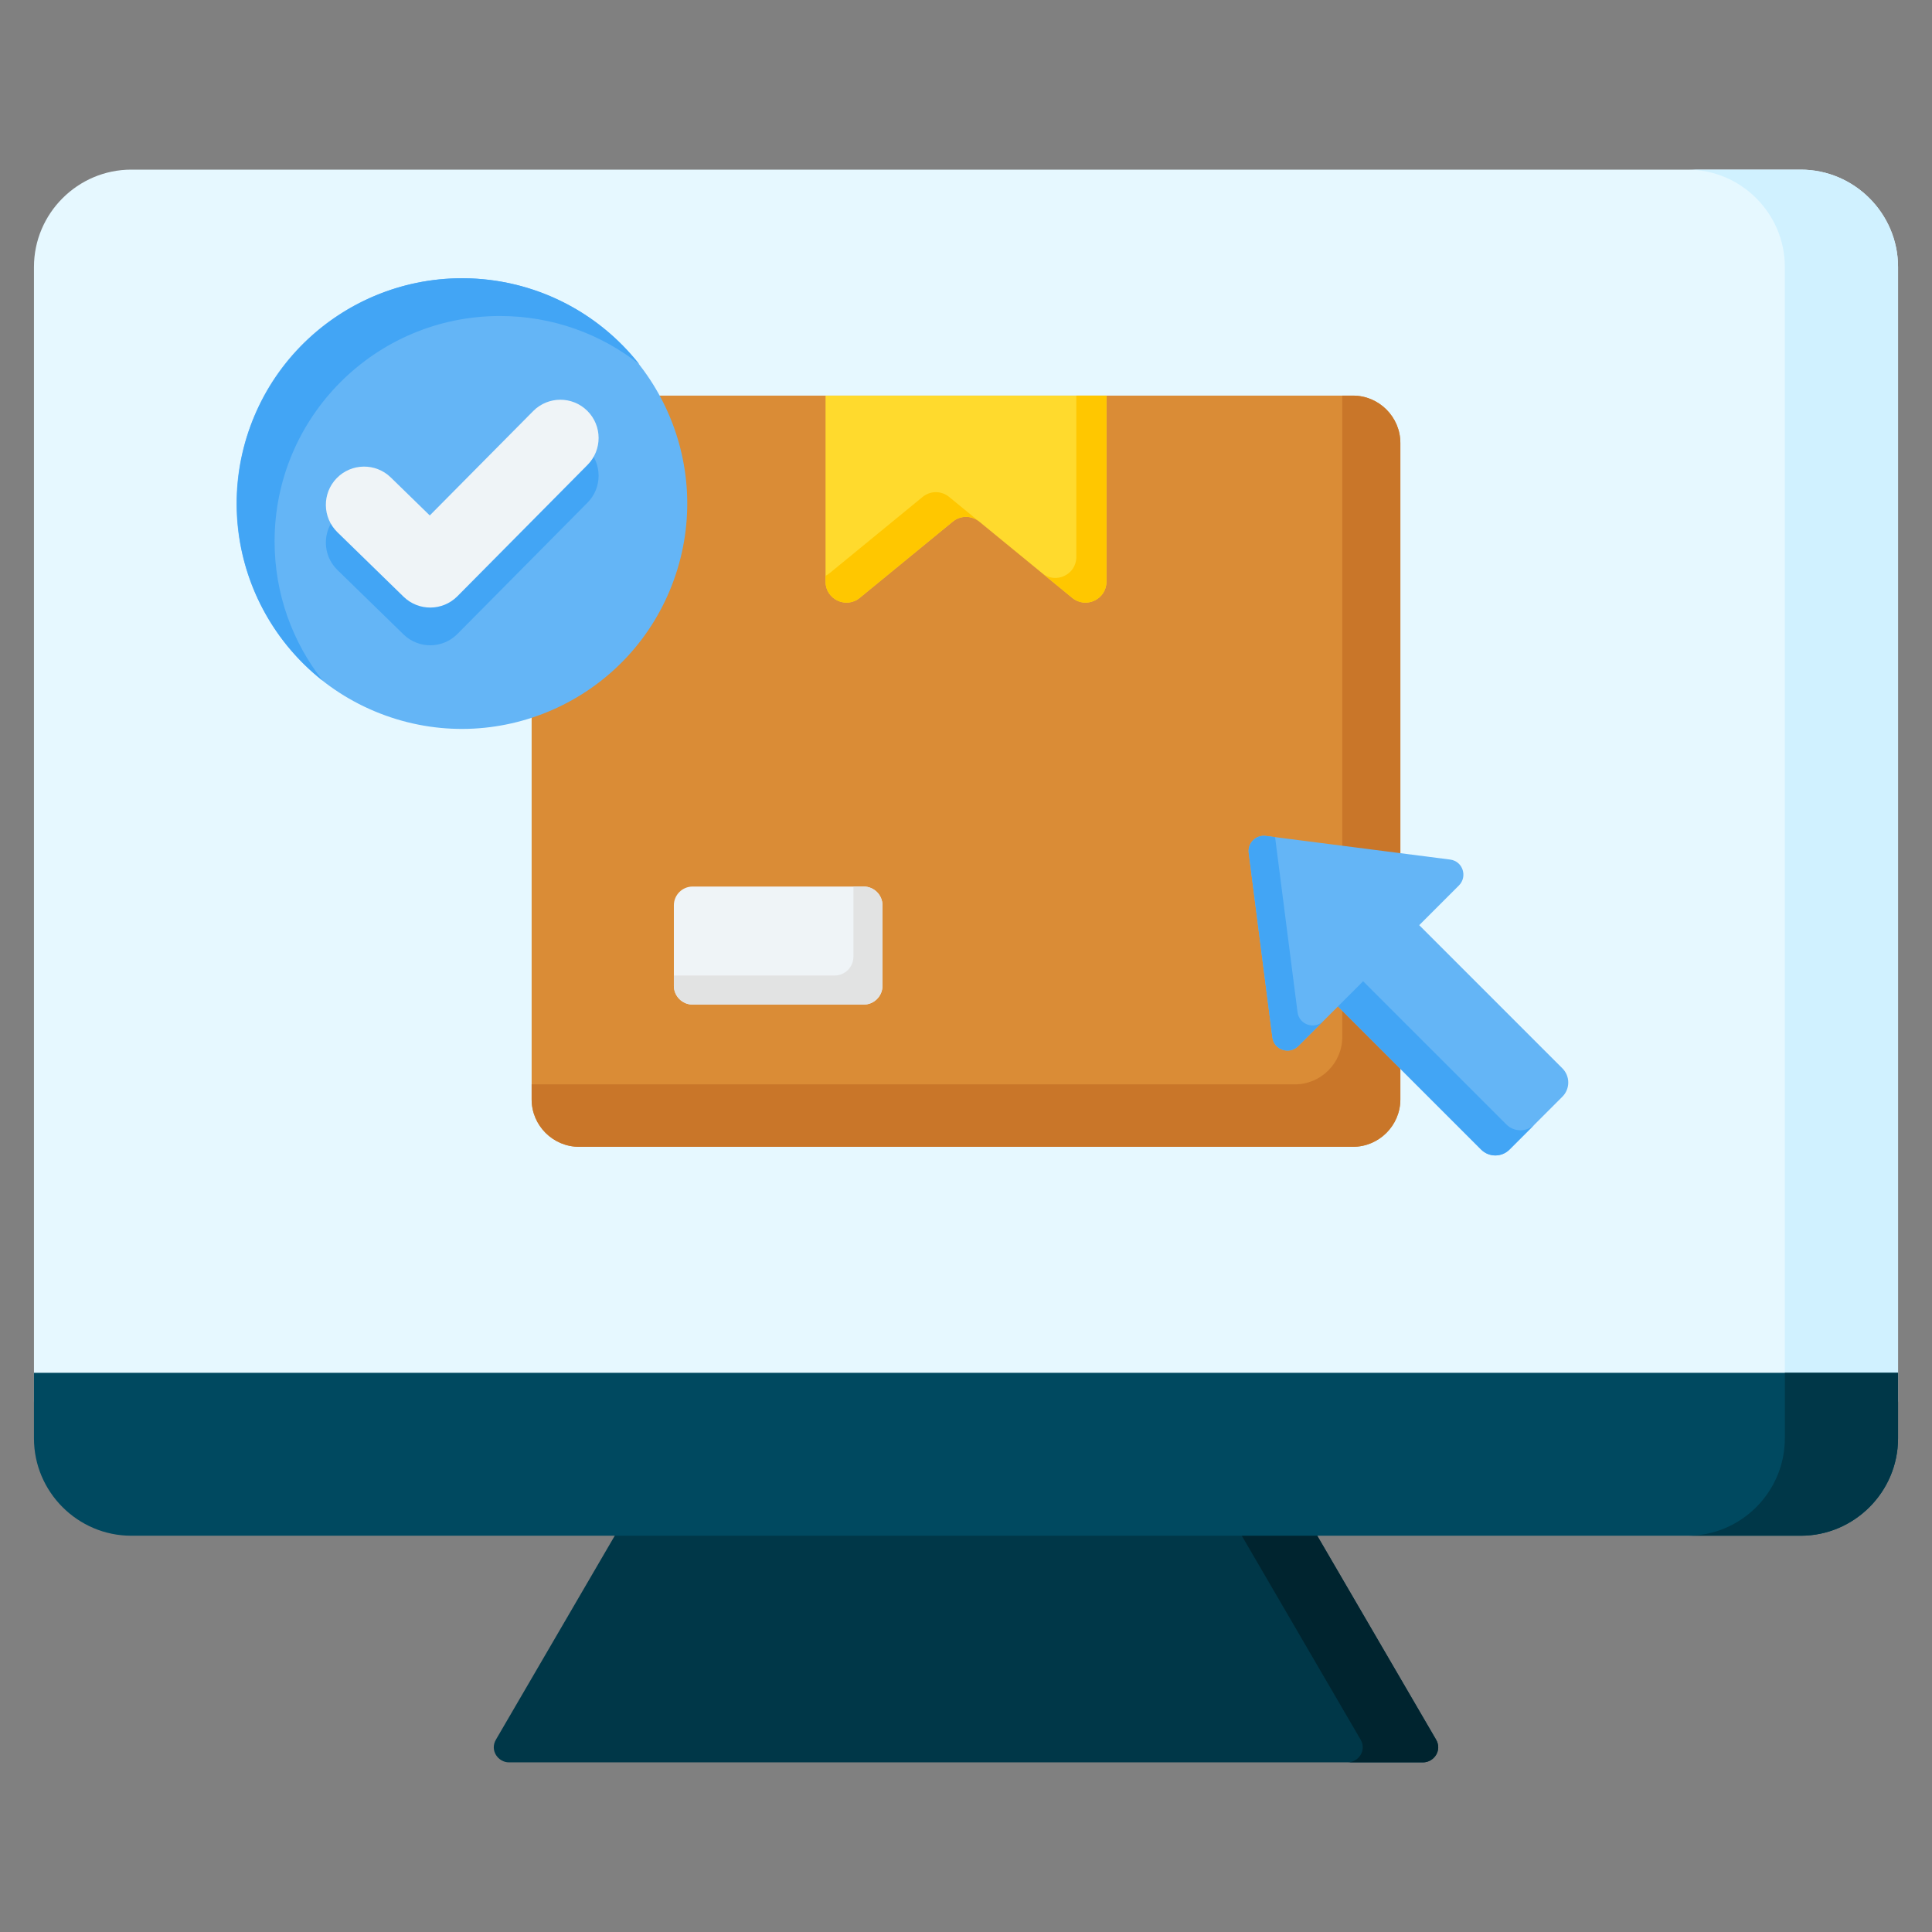 <svg id="Layer_1" enable-background="new 0 0 512 512" viewBox="0 0 512 512" xmlns="http://www.w3.org/2000/svg"><rect x="0" y="0" width="512" height="512" fill="#808080" stroke="none"/><g clip-rule="evenodd" fill-rule="evenodd"><g><path d="m341.165 393.394-171.611 2.201-38.127 65.425c-1.675 2.874.59 6.026 3.463 6.026h242.22c2.873 0 5.138-3.152 3.463-6.026z" fill="#003748"/><path d="m341.165 393.394-19.852.255 39.26 67.371c1.675 2.875-.591 6.026-3.463 6.026h20c2.873 0 5.138-3.152 3.463-6.026z" fill="#00242f"/><path d="m477.211 44.954c14.184 0 25.79 11.606 25.79 25.79v300.45c0 14.184-11.607 25.79-25.79 25.79h-442.421c-14.182 0-25.79-11.604-25.79-25.79v-300.45c0-14.185 11.606-25.79 25.79-25.79z" fill="#e6f8ff"/><path d="m477.211 44.954c14.184 0 25.79 11.606 25.79 25.79v300.45c0 14.184-11.607 25.79-25.79 25.79h-30c14.182 0 25.79-11.606 25.79-25.79v-300.45c0-14.184-11.606-25.79-25.79-25.79z" fill="#d0f1ff"/><path d="m503 363.802h-494v17.393c0 14.185 11.606 25.79 25.789 25.79h442.422c14.183 0 25.789-11.604 25.789-25.79z" fill="#004960"/><path d="m503 363.802h-30v17.393c0 14.185-11.606 25.79-25.789 25.79h30c14.183 0 25.789-11.604 25.789-25.79z" fill="#003748"/></g><g><path d="m153.453 104.841h205.094c6.91 0 12.563 5.653 12.563 12.563v173.947c0 6.91-5.653 12.563-12.563 12.563h-205.094c-6.91 0-12.563-5.653-12.563-12.563v-173.947c0-6.909 5.653-12.563 12.563-12.563z" fill="#da8c36"/><path d="m355.718 104.841h2.829c6.91 0 12.563 5.654 12.563 12.563v173.948c0 6.91-5.653 12.563-12.563 12.563h-205.094c-6.91 0-12.563-5.653-12.563-12.563v-3.984h202.266c6.91 0 12.563-5.653 12.563-12.563v-169.964z" fill="#c97629"/><path d="m228.898 266.223h-45.348c-2.733 0-4.968-2.236-4.968-4.968v-21.344c0-2.733 2.235-4.968 4.968-4.968h45.348c2.733 0 4.968 2.235 4.968 4.968v21.344c0 2.732-2.235 4.968-4.968 4.968z" fill="#eff4f7"/><path d="m228.898 266.223h-45.348c-2.733 0-4.968-2.236-4.968-4.968v-2.735h42.613c2.733 0 4.968-2.236 4.968-4.968v-18.609h2.735c2.733 0 4.968 2.235 4.968 4.968v21.344c0 2.732-2.235 4.968-4.968 4.968z" fill="#e2e3e3"/><path d="m218.777 104.841h74.445v49.301c0 4.694-5.442 7.27-9.072 4.294l-24.63-20.193c-2.068-1.695-4.972-1.695-7.04 0l-24.63 20.193c-3.63 2.976-9.072.401-9.072-4.294v-49.301z" fill="#ffda2d"/><path d="m285.24 104.841h7.983v49.302c0 4.694-5.442 7.27-9.073 4.294l-7.974-6.538c3.63 2.965 9.064.391 9.064-4.3zm-25.734 33.391c-2.067-1.684-4.964-1.681-7.027.011l-24.63 20.193c-3.63 2.976-9.073.401-9.073-4.294v-1.544c.376-.186.741-.421 1.09-.707l24.63-20.193c2.068-1.695 4.973-1.695 7.04 0z" fill="#ffc700"/></g><g><path d="m376.108 245.18 10.52-10.521c2.328-2.326 1.071-6.432-2.344-6.869l-48.831-6.26c-2.628-.337-4.861 1.896-4.524 4.524l6.26 48.831c.437 3.415 4.544 4.672 6.87 2.343l10.52-10.52 37.95 37.95c2.063 2.063 5.429 2.063 7.492 0l14.036-14.036c2.063-2.063 2.063-5.429 0-7.492z" fill="#64b5f6"/><path d="m382.775 238.513 3.853-3.853.003-.003zm-44.864-16.668-2.459-.315c-2.628-.337-4.861 1.896-4.524 4.524l6.259 48.831c.438 3.415 4.545 4.672 6.871 2.343l10.519-10.519 37.951 37.95c2.063 2.063 5.429 2.063 7.492 0l6.667-6.668c-2.063 2.063-5.429 2.063-7.492 0l-37.951-37.95-10.52 10.52c-2.326 2.329-6.433 1.072-6.87-2.343z" fill="#42a5f5"/></g><g><ellipse cx="122.497" cy="133.473" fill="#64b5f6" rx="59.73" ry="59.73" transform="matrix(.34 -.94 .94 .34 -44.705 203.216)"/><path d="m122.497 73.743c19.042 0 36.003 8.911 46.94 22.79-10.165-8.01-22.994-12.79-36.94-12.79-32.988 0-59.73 26.742-59.73 59.73 0 13.946 4.78 26.775 12.79 36.94-13.879-10.938-22.79-27.898-22.79-46.94 0-32.988 26.742-59.73 59.73-59.73z" fill="#42a5f5"/><path d="m141.317 118.922c3.947-3.969 10.364-3.987 14.333-.04s3.987 10.364.04 14.333l-34.484 34.807c-3.921 3.942-10.278 3.986-14.253.118l-17.528-17.084c-4.013-3.903-4.101-10.32-.198-14.333 3.903-4.012 10.32-4.101 14.333-.198l10.336 10.075z" fill="#42a5f5"/><path d="m141.317 108.922c3.947-3.969 10.364-3.987 14.333-.04s3.987 10.364.04 14.333l-34.484 34.807c-3.921 3.942-10.278 3.986-14.253.118l-17.528-17.084c-4.013-3.903-4.101-10.32-.198-14.333 3.903-4.012 10.32-4.101 14.333-.198l10.336 10.075z" fill="#eff4f7"/></g></g></svg>